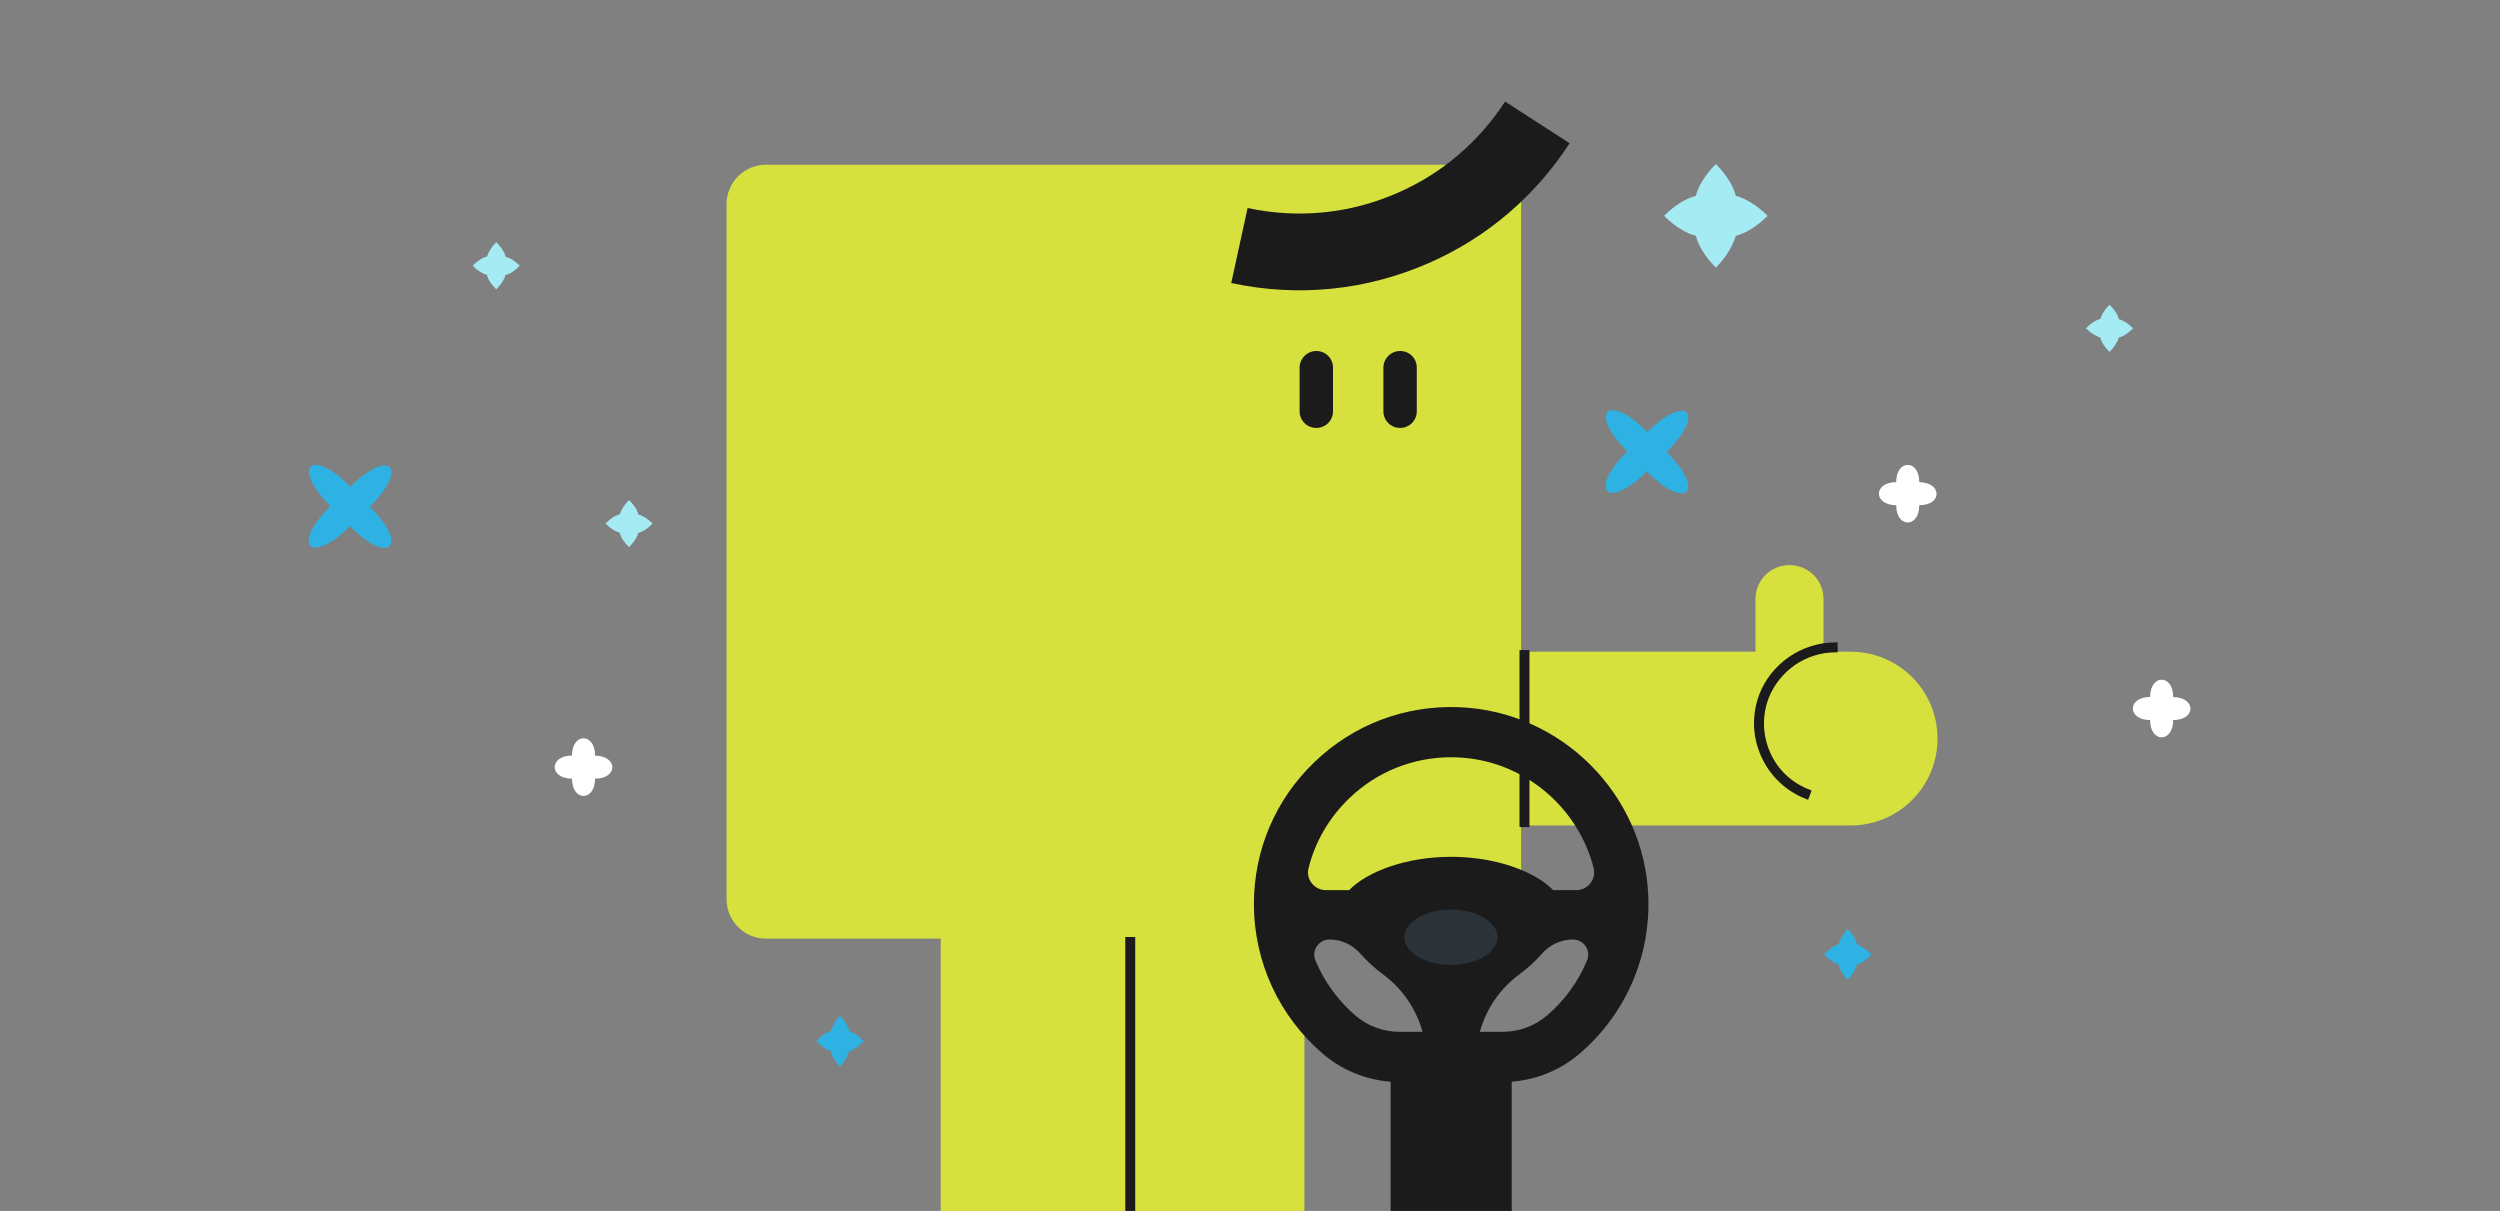 <?xml version="1.0" encoding="UTF-8"?> <svg xmlns="http://www.w3.org/2000/svg" width="640" height="310" viewBox="0 0 640 310" fill="none"><rect x="0" y="0" width="640" height="310" fill="#808080" stroke="none"/><g clip-path="url(#clip0_2123_2493)"><path d="M196.109 42.168H379.298C384.887 42.168 389.407 46.682 389.407 52.263V166.835H449.401V153.376C449.401 148.533 453.264 144.676 458.113 144.676C462.962 144.676 466.824 148.533 466.824 153.376V166.835H473.728C486.056 166.835 496 176.766 496 189.077C496 201.388 486.056 211.318 473.728 211.318H389.407V230.277C389.407 235.858 384.887 240.372 379.298 240.372H333.932V354.37H338.534C343.383 354.37 347.246 358.227 347.246 363.069C347.246 367.912 343.383 371.769 338.534 371.769H332.617H305.907H288.073H283.224H245.502C242.872 371.769 240.817 369.635 240.817 367.091V240.29H196.109C190.52 240.29 186 235.776 186 230.195V52.263C186 46.682 190.52 42.168 196.109 42.168Z" fill="#D7E13E"></path><path d="M358.424 89.852C360.807 89.852 362.697 91.74 362.697 94.12V105.282C362.697 107.662 360.807 109.549 358.424 109.549C356.04 109.549 354.15 107.662 354.15 105.282V94.12C354.15 91.74 356.123 89.852 358.424 89.852Z" fill="#1B1B1B"></path><path d="M336.974 89.852C339.358 89.852 341.248 91.74 341.248 94.12V105.282C341.248 107.662 339.358 109.549 336.974 109.549C334.591 109.549 332.701 107.662 332.701 105.282V94.12C332.701 91.74 334.673 89.852 336.974 89.852Z" fill="#1B1B1B"></path><path d="M365.902 67.282C380.695 60.798 393.105 50.129 401.816 36.669L385.297 26C378.64 36.259 369.189 44.384 357.93 49.308C345.684 54.725 332.37 56.038 319.385 53.248L315.194 72.453C332.37 76.146 349.876 74.34 365.902 67.282Z" fill="#1B1B1B"></path><path d="M293.991 355.601H288.074V239.879H290.622V353.057H293.991C299.497 353.057 304.018 357.571 304.018 363.069C304.018 368.568 299.497 373.082 293.991 373.082H293.58V370.538H293.991C298.1 370.538 301.388 367.173 301.388 363.151C301.388 359.13 298.1 355.601 293.991 355.601Z" fill="#1B1B1B"></path><path d="M388.997 166.425H391.545V211.729H388.997V166.425Z" fill="#1B1B1B"></path><path d="M469.866 164.455H470.441V167H469.866C462.305 167 455.484 171.76 452.772 178.736C451.046 183.25 451.21 188.256 453.183 192.688C455.155 197.12 458.771 200.485 463.374 202.208L463.784 202.373L462.88 204.753L462.47 204.588C457.292 202.619 453.183 198.761 450.881 193.673C448.58 188.584 448.416 183.004 450.388 177.751C453.429 169.872 461.237 164.455 469.866 164.455Z" fill="#1B1B1B"></path><path d="M556.334 184.334C556.334 190.239 550.429 190.239 550.429 184.334C544.524 184.334 544.524 178.429 550.429 178.429C550.429 172.524 556.334 172.524 556.334 178.429C562.239 178.56 562.239 184.334 556.334 184.334Z" fill="white"></path><path d="M444.372 60.372C446.865 59.716 449.752 58.01 452.508 55.254C449.752 52.498 446.865 50.792 444.372 50.136C443.716 47.643 442.01 44.756 439.254 42C436.498 44.756 434.792 47.643 434.136 50.136C431.643 50.792 428.756 52.498 426 55.254C428.756 58.01 431.643 59.716 434.136 60.372C434.792 62.865 436.498 65.752 439.254 68.508C442.01 65.752 443.584 62.865 444.372 60.372Z" fill="#A5EBF4"></path><path d="M163.398 136.399C164.58 136.136 165.761 135.349 167.073 134.036C165.761 132.724 164.58 132.068 163.398 131.674C163.136 130.493 162.349 129.312 161.036 128C159.724 129.312 159.068 130.493 158.674 131.674C157.493 131.937 156.312 132.724 155 134.036C156.312 135.349 157.493 136.005 158.674 136.399C158.937 137.58 159.724 138.761 161.036 140.073C162.349 138.761 163.136 137.448 163.398 136.399Z" fill="#A5EBF4"></path><path d="M475.398 246.907C476.58 246.623 477.761 245.77 479.073 244.349C477.761 242.928 476.58 242.218 475.398 241.792C475.136 240.513 474.349 239.234 473.036 237.813C471.724 239.234 471.068 240.513 470.674 241.792C469.493 242.076 468.312 242.928 467 244.349C468.312 245.77 469.493 246.481 470.674 246.907C470.937 248.186 471.724 249.465 473.036 250.886C474.349 249.465 475.005 248.186 475.398 246.907Z" fill="#2DB2E3"></path><path d="M217.398 269.094C218.58 268.81 219.761 267.957 221.073 266.536C219.761 265.115 218.58 264.405 217.398 263.979C217.136 262.7 216.349 261.421 215.036 260C213.724 261.421 213.068 262.7 212.674 263.979C211.493 264.263 210.312 265.115 209 266.536C210.312 267.957 211.493 268.668 212.674 269.094C212.937 270.373 213.724 271.652 215.036 273.073C216.349 271.652 217.005 270.373 217.398 269.094Z" fill="#2DB2E3"></path><path d="M491.334 129.334C491.334 135.239 485.429 135.239 485.429 129.334C479.524 129.334 479.524 123.429 485.429 123.429C485.429 117.524 491.334 117.524 491.334 123.429C497.239 123.56 497.239 129.334 491.334 129.334Z" fill="white"></path><path d="M152.334 199.334C152.334 205.239 146.429 205.239 146.429 199.334C140.524 199.334 140.524 193.429 146.429 193.429C146.429 187.524 152.334 187.524 152.334 193.429C158.239 193.56 158.239 199.334 152.334 199.334Z" fill="white"></path><path d="M426.691 115.704C436.796 125.809 431.678 130.927 421.573 120.691C411.469 130.796 406.351 125.678 416.587 115.573C406.482 105.469 411.6 100.351 421.704 110.587C431.809 100.613 436.796 105.6 426.691 115.704Z" fill="#2DB2E3"></path><path d="M542.398 86.398C543.58 86.136 544.761 85.349 546.073 84.037C544.761 82.724 543.58 82.068 542.398 81.674C542.136 80.493 541.349 79.312 540.036 78C538.724 79.312 538.068 80.493 537.674 81.674C536.493 81.937 535.312 82.724 534 84.037C535.312 85.349 536.493 86.005 537.674 86.398C537.937 87.58 538.724 88.761 540.036 90.073C541.349 88.761 542.136 87.448 542.398 86.398Z" fill="#A5EBF4"></path><path d="M129.398 70.398C130.58 70.136 131.761 69.349 133.073 68.037C131.761 66.724 130.58 66.068 129.398 65.674C129.136 64.493 128.349 63.312 127.036 62C125.724 63.312 125.068 64.493 124.674 65.674C123.493 65.937 122.312 66.724 121 68.037C122.312 69.349 123.493 70.005 124.674 70.398C124.937 71.58 125.724 72.761 127.036 74.073C128.349 72.761 129.136 71.448 129.398 70.398Z" fill="#A5EBF4"></path><path d="M94.691 129.704C104.796 139.809 99.678 144.927 89.573 134.691C79.469 144.796 74.351 139.678 84.587 129.573C74.482 119.469 79.6 114.351 89.704 124.587C99.809 114.613 104.796 119.6 94.691 129.704Z" fill="#2DB2E3"></path><g clip-path="url(#clip1_2123_2493)"><path d="M421.967 229.597C421.024 203.413 399.762 182.081 373.554 181.041C359.669 180.496 346.508 185.47 336.512 195.075C326.507 204.681 321 217.602 321 231.458C321 246.289 327.499 260.308 338.822 269.914C344.206 274.481 351.137 277 358.319 277H384.665C391.945 277 398.989 274.391 404.487 269.645C416.152 259.585 422.521 244.989 421.967 229.597ZM345.426 204.34C352.503 197.546 361.711 193.856 371.488 193.856C372 193.856 372.521 193.864 373.041 193.889C389.838 194.555 403.902 206.412 407.953 222.129C408.701 225.03 406.537 227.874 403.536 227.874H397.614C393.051 223.161 383.079 219.342 371.496 219.342C359.913 219.342 349.949 223.161 345.378 227.874H339.432C336.487 227.874 334.267 225.12 334.982 222.267C336.674 215.498 340.229 209.329 345.418 204.348L345.426 204.34ZM347.151 260.113C342.531 256.196 339.001 251.295 336.739 245.851C335.682 243.307 337.61 240.511 340.367 240.511C343.401 240.511 346.256 241.869 348.265 244.144C349.908 246.005 351.869 247.834 354.081 249.459C359.051 253.124 362.549 258.325 364.167 264.144H358.327C354.187 264.144 350.217 262.713 347.151 260.113ZM396.085 259.918C392.921 262.648 388.87 264.144 384.673 264.144H378.841C380.451 258.325 383.949 253.124 388.927 249.459C391.14 247.834 393.1 246.005 394.743 244.144C396.752 241.869 399.599 240.511 402.641 240.511H402.665C405.423 240.511 407.351 243.307 406.293 245.851C404.081 251.198 400.624 256.017 396.093 259.926L396.085 259.918Z" fill="#1B1B1B"></path><path d="M371.43 247.004C378.011 247.004 383.346 243.832 383.346 239.918C383.346 236.004 378.011 232.832 371.43 232.832C364.849 232.832 359.514 236.004 359.514 239.918C359.514 243.832 364.849 247.004 371.43 247.004Z" fill="#2B3238"></path><rect x="356" y="271" width="31" height="39" fill="#1B1B1B"></rect></g></g><defs><clipPath id="clip0_2123_2493"><rect width="640" height="310" fill="white" transform="matrix(-1 0 0 1 640 0)"></rect></clipPath><clipPath id="clip1_2123_2493"><rect width="101" height="129" fill="white" transform="translate(321 181)"></rect></clipPath></defs></svg> 